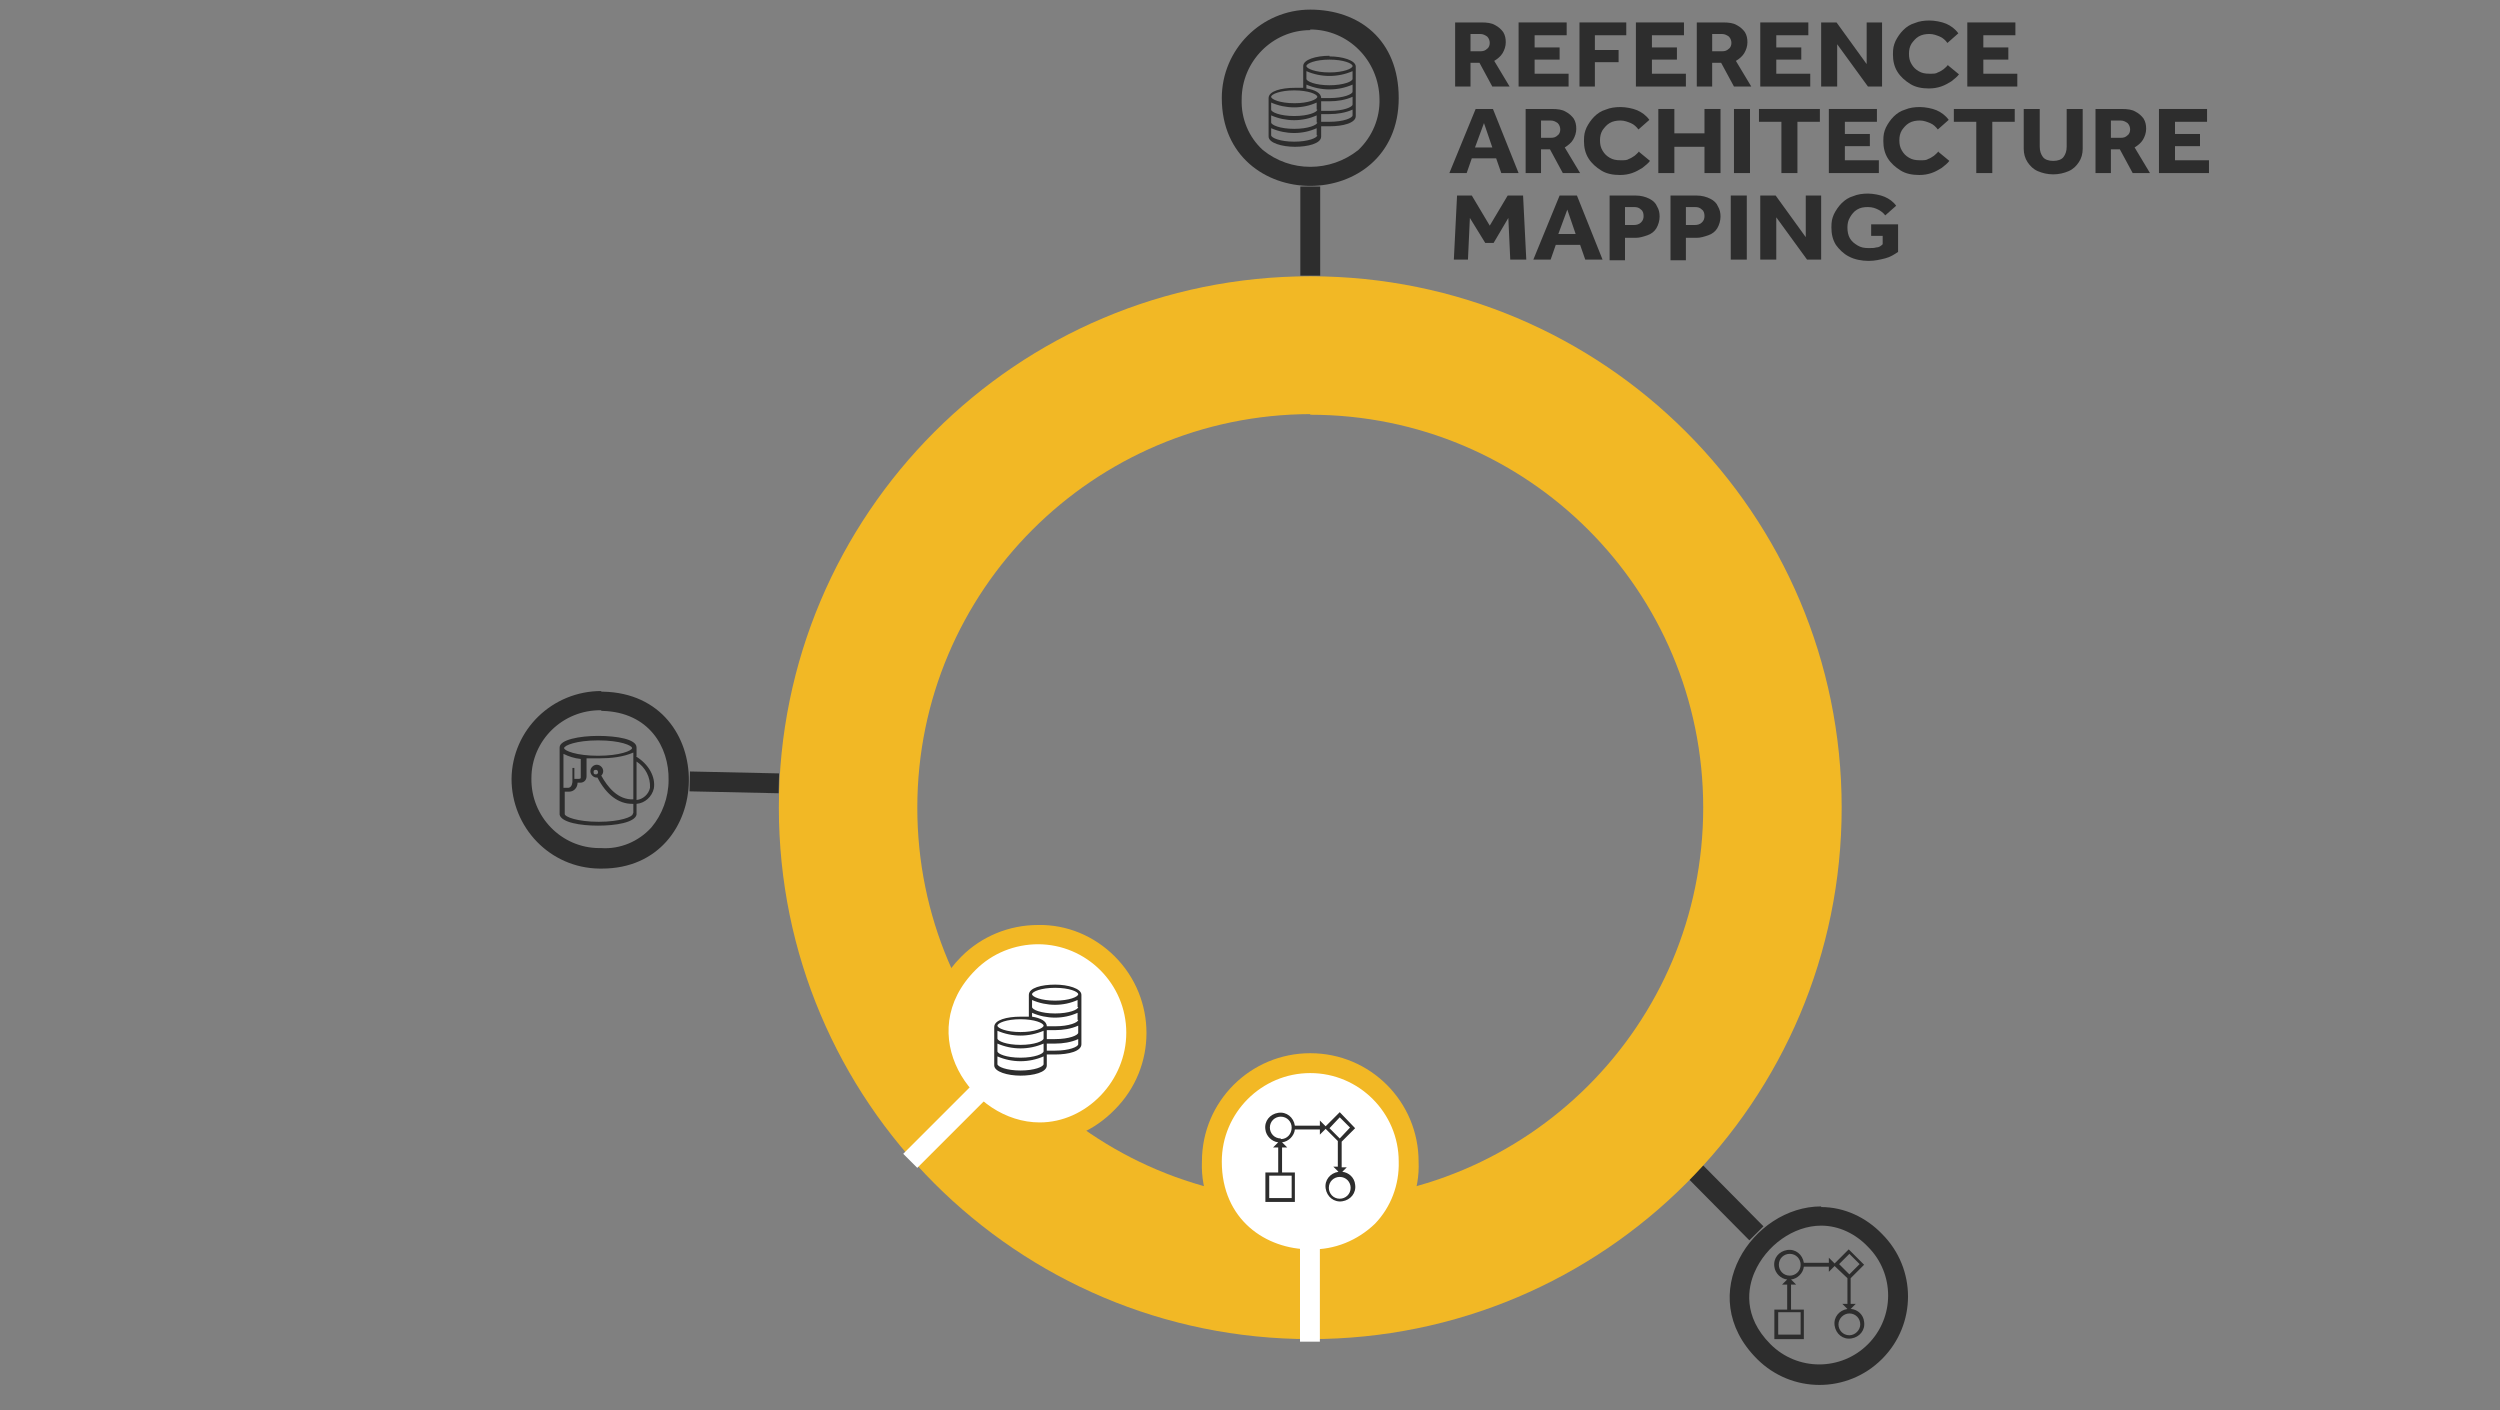<?xml version="1.0" encoding="UTF-8"?>
<svg id="Laag_1" data-name="Laag 1" xmlns="http://www.w3.org/2000/svg" version="1.1" viewBox="0 0 390 220">
  <rect x="0" y="0" width="390" height="220" fill="#808080" stroke="none"/>
  <defs>
    <style>
      .cls-1 {
        fill: #f2b825;
      }

      .cls-1, .cls-2, .cls-3 {
        stroke-width: 0px;
      }

      .cls-2 {
        fill: #2d2d2d;
      }

      .cls-4 {
        fill: none;
        stroke: #2d2d2d;
        stroke-miterlimit: 10;
        stroke-width: 3.1px;
      }

      .cls-3 {
        fill: #fff;
      }
    </style>
  </defs>
  <path class="cls-2" d="M204.4,4.6c5.9,0,10.7,4.8,10.8,10.8.1,3-1.1,5.9-3.3,8-4.4,3.5-10.6,3.5-14.9,0-2.2-2-3.4-4.9-3.3-7.9,0-5.9,4.8-10.8,10.7-10.8,0,0,0,0,0,0M204.4,1.5c-7.6,0-13.8,6.2-13.8,13.8,0,9.1,6.9,13.7,13.8,13.7s13.8-4.6,13.8-13.7-6.2-13.8-13.8-13.8Z"/>
  <line class="cls-4" x1="204.4" y1="29.1" x2="204.4" y2="43"/>
  <path class="cls-2" d="M284.1,191.2c2.8,0,5.4,1.3,7.3,3.3,4.2,4.2,4.2,11,0,15.2-4.2,4.2-11,4.2-15.2,0-4.4-4.4-3.5-8.9-2.5-11.2,1.8-4.2,6.1-7.3,10.4-7.3M284.1,188.2c-10.7,0-20,13.8-10,23.8,5.4,5.4,14.1,5.4,19.5,0,5.4-5.4,5.4-14.1,0-19.5-2.5-2.6-5.9-4.2-9.5-4.2h0Z"/>
  <line class="cls-4" x1="274" y1="192.4" x2="264.3" y2="182.6"/>
  <path class="cls-2" d="M93.8,110.9h.2c7.2.2,10.4,5.6,10.3,10.8,0,2.7-1,5.4-2.7,7.4-2,2.2-4.9,3.4-7.8,3.2h-.3c-5.9,0-10.7-4.9-10.6-10.9,0-5.9,4.9-10.7,10.9-10.6M93.8,107.8c-7.6,0-13.9,6-14,13.7,0,7.6,6,13.9,13.7,14h.4c17.8,0,18.3-27.2.2-27.6h-.3Z"/>
  <line class="cls-4" x1="107.6" y1="121.9" x2="121.5" y2="122.2"/>
  <path class="cls-1" d="M204.4,64.7c33.9,0,61.3,27.4,61.3,61.3,0,33.9-27.4,61.3-61.3,61.3-33.9,0-61.3-27.4-61.3-61.3h0c0-33.9,27.5-61.3,61.3-61.4M204.4,43.1c-45.8,0-82.9,37.1-82.9,82.9s37.1,82.9,82.9,82.9,82.9-37.1,82.9-82.9h0c0-45.8-37.1-82.9-82.9-82.9Z"/>
  <path class="cls-3" d="M162.1,176.7c-6.1,0-12.2-4.2-14.6-10.2-2.4-5.7-1.1-11.6,3.5-16.2,5.8-6.2,15.6-6.4,21.7-.6,6.2,5.8,6.4,15.6.6,21.7-.2.2-.4.4-.6.6-2.8,2.9-6.6,4.6-10.6,4.7Z"/>
  <path class="cls-1" d="M161.9,147.3c7.6,0,13.8,6.2,13.8,13.8,0,3.7-1.5,7.2-4,9.8-2.5,2.6-5.9,4.2-9.5,4.2-10.7,0-19.9-13.9-10-23.8,2.6-2.6,6.1-4,9.8-4M161.9,144.3c-4.5,0-8.8,1.8-11.9,4.9-5,5-6.4,11.7-3.9,17.9,2.7,6.6,9.3,11.1,16.1,11.1,4.4,0,8.6-1.9,11.7-5.1,6.6-6.6,6.6-17.3,0-23.9-3.2-3.2-7.5-5-12-4.9h0Z"/>
  <rect class="cls-3" x="139.8" y="174.3" width="14.8" height="3.1" transform="translate(-81.2 155.6) rotate(-45)"/>
  <path class="cls-3" d="M204.4,196.4c-7.6,0-15.4-5.2-15.4-15.2s6.9-15.4,15.4-15.4,15.4,6.9,15.4,15.4c.1,4-1.4,7.9-4.2,10.8-3,2.9-7,4.5-11.1,4.4h0Z"/>
  <path class="cls-1" d="M204.4,167.4c7.6,0,13.8,6.2,13.8,13.8h0c.1,3.6-1.2,7.1-3.7,9.7-2.7,2.6-6.3,4.1-10.1,4-6.9,0-13.8-4.6-13.8-13.7,0-7.6,6.2-13.8,13.8-13.8h0M204.4,164.3h0c-9.3,0-16.9,7.5-16.9,16.9h0c-.2,4.8,1.8,9.4,5.4,12.6,7,5.8,17.2,5.5,23.8-.7,3.1-3.2,4.8-7.5,4.6-11.9,0-9.3-7.5-16.9-16.9-16.9h0Z"/>
  <rect class="cls-3" x="202.8" y="194.5" width="3.1" height="14.8"/>
  <path class="cls-2" d="M99.3,118v-1.2h0c0,0,0-.1,0-.2,0-1.3-3.1-1.8-6-1.8s-6,.6-6,1.8c0,0,0,.1,0,.2h0v10.3h0c.3,1.2,3.2,1.7,6,1.7s5.7-.5,6-1.7h0v-1.7h0c1.3-.1,2.4-1.1,2.7-2.4.3-1.8-.8-3.8-2.8-5ZM93.3,115.5c3.5,0,5.3.8,5.3,1.2s-1.9,1.2-5.3,1.2-5.3-.8-5.3-1.2,1.9-1.2,5.3-1.2h0ZM89.3,119.9v2s0,1-.7,1h-.7v-5.3c.8.4,1.7.7,2.7.8v2.8c0,.2,0,.3-.3.3,0,0,0,0,0,0h-.7v-1.7h-.3ZM98.7,127c0,.4-1.9,1.2-5.3,1.2s-5.3-.8-5.3-1.2v-3.5h.7c.7,0,1.3-.6,1.3-1.4h.4c.6,0,1-.4,1-1v-2.8c.7,0,1.3,0,2,0,1.8,0,3.7-.2,5.3-.9v7.3c-2.4.1-4-1.9-5-3.7.4-.4.4-1,0-1.4-.4-.4-1-.4-1.4,0-.4.4-.4,1,0,1.4.2.2.4.3.7.3h.1c1.4,2.7,3.3,4.1,5.4,4.1h.2v1.4ZM93,120.8c-.2,0-.4,0-.4-.3,0-.2,0-.4.3-.4,0,0,0,0,.1,0,.2,0,.3.2.3.4,0,.1-.1.3-.3.3ZM101.4,122.9c-.2,1-1.1,1.8-2.1,1.9v-6c1.4.9,2.2,2.5,2.1,4.1h0Z"/>
  <path class="cls-2" d="M288.7,204.2l.8-.8h-.8v-4l2.1-2.1-2.4-2.4-2.2,2.2-.9-.9v.8h-3.9c-.2-1.3-1.3-2.2-2.6-2s-2.2,1.3-2,2.6c.1,1,1,1.9,2,2l-.8.8h.8v3.9h-2v4.6h4.6v-4.6h-2v-3.9h.8l-.8-.8c1-.1,1.9-1,2-2h3.9v.8l.9-.9,2,1.9v4h-.8l.8.8c-1.3.2-2.2,1.3-2,2.6.2,1.3,1.3,2.2,2.6,2,1.3-.2,2.2-1.3,2-2.6-.1-1.1-1-1.9-2-2h0ZM280.9,208.2h-3.5v-3.5h3.5v3.5ZM279.2,199c-1,0-1.7-.8-1.7-1.7,0-1,.8-1.7,1.7-1.7,1,0,1.7.8,1.7,1.7,0,0,0,0,0,0,0,1-.8,1.7-1.7,1.7ZM288.5,195.6l1.6,1.6-1.6,1.6-1.6-1.6,1.6-1.6ZM288.5,208.3c-1,0-1.7-.8-1.7-1.7s.8-1.7,1.7-1.7c1,0,1.7.8,1.7,1.7,0,0,0,0,0,0,0,.9-.8,1.7-1.7,1.7h0Z"/>
  <path class="cls-2" d="M209.3,182.9l.8-.8h-.8v-4l2.1-2.1-2.4-2.5-2.2,2.2-.9-.9v.8h-3.9c-.2-1.3-1.3-2.2-2.6-2s-2.2,1.3-2,2.6c.1,1,1,1.9,2,2l-.8.8h.8v3.9h-2v4.6h4.6v-4.6h-2v-3.9h.8l-.8-.8c1-.1,1.9-1,2-2h3.9v.8l.9-.9,1.9,1.9v4h-.7l.8.8c-1.3.2-2.2,1.3-2,2.6.2,1.3,1.3,2.2,2.6,2,1.3-.2,2.2-1.3,2-2.6-.1-1.1-1-1.9-2-2h0ZM201.5,186.9h-3.5v-3.5h3.5v3.5ZM199.8,177.6c-1,0-1.7-.8-1.7-1.7,0-1,.8-1.7,1.7-1.7,1,0,1.7.8,1.7,1.7,0,0,0,0,0,0,0,1-.7,1.8-1.7,1.8,0,0,0,0,0,0h0ZM209,174.3l1.6,1.6-1.6,1.7-1.6-1.6,1.6-1.7ZM209,187c-1,0-1.7-.8-1.7-1.7,0-1,.8-1.7,1.7-1.7,1,0,1.7.8,1.7,1.7,0,0,0,0,0,0,0,1-.8,1.7-1.7,1.7Z"/>
  <path class="cls-2" d="M207.4,8.7c-2.1,0-4.1.6-4.1,1.6v3.4c-.4,0-.9,0-1.3,0-2.1,0-4.1.5-4.1,1.6v6c0,1,2.1,1.6,4.1,1.6s4.1-.5,4.1-1.6v-1.6c.4,0,.9,0,1.3,0,2.1,0,4.1-.5,4.1-1.6v-7.7c0-1-2.1-1.6-4.1-1.6ZM205.5,21.1c0,.4-1.4,1-3.6,1s-3.6-.6-3.6-1v-1.1c2.3,1,4.9,1,7.1,0v1.1ZM205.5,19.1c0,.4-1.4,1-3.6,1s-3.6-.6-3.6-1v-1.1c2.3,1,4.9,1,7.1,0v1.1ZM205.5,17.1c0,.4-1.4,1-3.6,1s-3.6-.6-3.6-1v-1.1c2.3,1,4.9,1,7.1,0v1.1ZM201.9,16.1c-2.2,0-3.6-.6-3.6-1s1.4-1,3.6-1,3.6.6,3.6,1-1.4,1-3.5,1h0ZM211,18c0,.4-1.4,1-3.6,1-.4,0-.9,0-1.3,0v-1.2c.4,0,.9,0,1.3,0,1.2,0,2.5-.2,3.6-.7v.9ZM211,16.3c0,.4-1.4,1-3.6,1-.4,0-.9,0-1.3,0v-1.5c.4,0,.9,0,1.3,0,1.2,0,2.5-.2,3.6-.7v1.2ZM211,14.3c0,.4-1.4,1-3.6,1-.4,0-.9,0-1.3,0h0c0-.8-1-1.3-2.3-1.5v-.6c2.3,1,4.9,1,7.2,0v1.2ZM211,12.3c0,.4-1.4,1-3.6,1s-3.6-.6-3.6-1v-1.2c2.3,1,4.9,1,7.2,0v1.2ZM207.4,11.3c-2.2,0-3.6-.6-3.6-1s1.4-1,3.6-1,3.6.6,3.6,1-1.4,1-3.6,1h0Z"/>
  <path class="cls-2" d="M164.6,153.6c-2.1,0-4.1.5-4.1,1.6v3.4c-.4,0-.9,0-1.3,0-2.1,0-4.1.5-4.1,1.6v6c0,1,2.1,1.6,4.1,1.6s4.1-.5,4.1-1.6v-1.7c.4,0,.9,0,1.3,0,2.1,0,4.1-.5,4.1-1.6v-7.7c0-1-2.1-1.6-4.1-1.6ZM162.8,166c0,.4-1.4,1-3.6,1s-3.6-.6-3.6-1v-1.2c2.3,1,4.9,1,7.2,0v1.2ZM162.8,164c0,.4-1.4,1-3.6,1s-3.6-.6-3.6-1v-1.2c2.3,1,4.9,1,7.2,0v1.2ZM162.8,162c0,.4-1.4,1-3.6,1s-3.6-.6-3.6-1v-1.2c2.3,1,4.9,1,7.2,0v1.2ZM159.2,161c-2.2,0-3.6-.6-3.6-1s1.4-1,3.6-1,3.6.6,3.6,1-1.4,1-3.6,1ZM168.2,162.9c0,.4-1.4,1-3.6,1-.4,0-.9,0-1.3,0v-1.1c.4,0,.9,0,1.3,0,1.2,0,2.5-.2,3.6-.7v.9ZM168.2,161.1c0,.4-1.4,1-3.6,1-.4,0-.9,0-1.3,0v-1.4c.4,0,.9,0,1.3,0,1.2,0,2.5-.2,3.6-.7v1.2ZM168.2,159.1c0,.4-1.4,1-3.6,1-.4,0-.9,0-1.3,0h0c0-.8-1-1.3-2.3-1.5v-.6c2.3,1,4.9,1,7.1,0v1.1ZM168.2,157.1c0,.4-1.4,1-3.6,1s-3.6-.6-3.6-1v-1.1c2.3,1,4.9,1,7.1,0v1.1ZM164.6,156.1c-2.2,0-3.6-.6-3.6-1s1.4-1,3.6-1,3.6.6,3.6,1-1.4,1-3.6,1h0Z"/>
  <g>
    <path class="cls-2" d="M227,13.5V3.5h4.1c.9,0,1.6.1,2.1.4.6.3,1,.7,1.3,1.1.3.5.4,1,.4,1.6s-.2,1.2-.5,1.7c-.3.5-.8.9-1.3,1.2l2.4,4h-2.7l-2-3.7h-1.4v3.7h-2.4ZM229.4,8h1.5c.5,0,.8-.1,1.1-.4.3-.2.4-.6.4-.9s-.1-.7-.4-1c-.3-.2-.6-.4-1.1-.4h-1.5v2.7Z"/>
    <path class="cls-2" d="M236.9,13.5V3.5h7.5v2h-5v1.9h3.9v1.9h-3.9v2.2h5.3v2h-7.8Z"/>
    <path class="cls-2" d="M246.4,13.5V3.5h7.3v2h-4.9v2.3h3.7v1.9h-3.7v3.8h-2.5Z"/>
    <path class="cls-2" d="M255.2,13.5V3.5h7.5v2h-5v1.9h3.9v1.9h-3.9v2.2h5.3v2h-7.8Z"/>
    <path class="cls-2" d="M264.7,13.5V3.5h4.1c.9,0,1.6.1,2.1.4.6.3,1,.7,1.3,1.1.3.5.4,1,.4,1.6s-.2,1.2-.5,1.7c-.3.5-.8.9-1.3,1.2l2.4,4h-2.7l-2-3.7h-1.4v3.7h-2.4ZM267.1,8h1.5c.5,0,.8-.1,1.1-.4.3-.2.4-.6.4-.9s-.1-.7-.4-1c-.3-.2-.6-.4-1.1-.4h-1.5v2.7Z"/>
    <path class="cls-2" d="M274.6,13.5V3.5h7.5v2h-5v1.9h3.9v1.9h-3.9v2.2h5.3v2h-7.8Z"/>
    <path class="cls-2" d="M284.1,13.5V3.5h2.4l4.7,6.5V3.5h2.4v10h-2.2l-4.8-6.6v6.6h-2.4Z"/>
    <path class="cls-2" d="M303.9,10.2l1.7,1.4c-.3.4-.7.7-1.2,1.1-.5.3-1,.6-1.6.8-.6.2-1.2.3-1.9.3-1.1,0-2.1-.2-2.9-.7-.8-.5-1.5-1.1-2-1.9-.5-.8-.7-1.7-.7-2.7s.1-1.4.4-2.1c.3-.6.7-1.2,1.2-1.7s1.1-.9,1.8-1.1c.7-.3,1.5-.4,2.3-.4s1.9.2,2.6.5,1.4.8,1.9,1.5l-1.7,1.5c-.3-.4-.7-.8-1.2-1s-1-.4-1.6-.4-1.2.1-1.7.4c-.5.3-.8.7-1.1,1.1-.3.5-.4,1-.4,1.6s.1,1.1.4,1.6c.3.5.6.8,1.1,1.1s1,.4,1.7.4,1,0,1.3-.2c.3-.1.6-.3.9-.5.2-.2.5-.4.7-.7Z"/>
    <path class="cls-2" d="M306.9,13.5V3.5h7.5v2h-5v1.9h3.9v1.9h-3.9v2.2h5.3v2h-7.8Z"/>
    <path class="cls-2" d="M226.1,27l4.1-10h2.7l4,10h-2.7l-.8-2.3h-3.8l-.8,2.3h-2.6ZM230.1,23h2.7l-1.3-3.8-1.4,3.8Z"/>
    <path class="cls-2" d="M238,27v-10h4.1c.9,0,1.6.1,2.1.4.6.3,1,.7,1.3,1.1.3.5.4,1,.4,1.6s-.2,1.2-.5,1.7c-.3.5-.8.9-1.3,1.2l2.4,4h-2.7l-2-3.7h-1.4v3.7h-2.4ZM240.4,21.5h1.5c.5,0,.8-.1,1.1-.4.3-.2.4-.6.4-.9s-.1-.7-.4-1c-.3-.2-.6-.4-1.1-.4h-1.5v2.7Z"/>
    <path class="cls-2" d="M255.7,23.7l1.7,1.4c-.3.4-.7.7-1.2,1.1-.5.3-1,.6-1.6.8-.6.2-1.2.3-1.9.3-1.1,0-2.1-.2-2.9-.7-.8-.5-1.5-1.1-2-1.9-.5-.8-.7-1.7-.7-2.7s.1-1.4.4-2.1c.3-.6.7-1.2,1.2-1.7s1.1-.9,1.8-1.1c.7-.3,1.5-.4,2.3-.4s1.9.2,2.6.5,1.4.8,1.9,1.5l-1.7,1.5c-.3-.4-.7-.8-1.2-1s-1-.4-1.6-.4-1.2.1-1.7.4c-.5.3-.8.7-1.1,1.1-.3.5-.4,1-.4,1.6s.1,1.1.4,1.6c.3.5.6.8,1.1,1.1s1,.4,1.7.4,1,0,1.3-.2c.3-.1.6-.3.9-.5.2-.2.5-.4.7-.7Z"/>
    <path class="cls-2" d="M258.7,27v-10h2.5v3.8h4.7v-3.8h2.5v10h-2.5v-4.1h-4.7v4.1h-2.5Z"/>
    <path class="cls-2" d="M270.5,27v-10h2.5v10h-2.5Z"/>
    <path class="cls-2" d="M277.9,27v-8h-3.5v-2h9.5v2h-3.5v8h-2.5Z"/>
    <path class="cls-2" d="M285.3,27v-10h7.5v2h-5v1.9h3.9v1.9h-3.9v2.2h5.3v2h-7.8Z"/>
    <path class="cls-2" d="M302.4,23.7l1.7,1.4c-.3.4-.7.7-1.2,1.1-.5.3-1,.6-1.6.8-.6.2-1.2.3-1.9.3-1.1,0-2.1-.2-2.9-.7-.8-.5-1.5-1.1-2-1.9-.5-.8-.7-1.7-.7-2.7s.1-1.4.4-2.1c.3-.6.7-1.2,1.2-1.7s1.1-.9,1.8-1.1c.7-.3,1.5-.4,2.3-.4s1.9.2,2.6.5,1.4.8,1.9,1.5l-1.7,1.5c-.3-.4-.7-.8-1.2-1s-1-.4-1.6-.4-1.2.1-1.7.4c-.5.3-.8.7-1.1,1.1-.3.5-.4,1-.4,1.6s.1,1.1.4,1.6c.3.5.6.8,1.1,1.1s1,.4,1.7.4,1,0,1.3-.2c.3-.1.6-.3.9-.5.2-.2.5-.4.7-.7Z"/>
    <path class="cls-2" d="M308.3,27v-8h-3.5v-2h9.5v2h-3.5v8h-2.5Z"/>
    <path class="cls-2" d="M315.7,23.2v-6.2h2.5v5.9c0,.7.2,1.2.5,1.6.3.4.9.6,1.6.6s1.3-.2,1.6-.6c.3-.4.5-.9.5-1.6v-5.9h2.5v6.2c0,.8-.2,1.5-.6,2.1-.4.6-.9,1.1-1.6,1.4-.7.3-1.5.5-2.4.5s-1.7-.2-2.4-.5c-.7-.3-1.2-.8-1.6-1.4-.4-.6-.6-1.3-.6-2.1Z"/>
    <path class="cls-2" d="M326.9,27v-10h4.1c.9,0,1.6.1,2.1.4.6.3,1,.7,1.3,1.1.3.5.4,1,.4,1.6s-.2,1.2-.5,1.7c-.3.5-.8.9-1.3,1.2l2.4,4h-2.7l-2-3.7h-1.4v3.7h-2.4ZM329.3,21.5h1.5c.5,0,.8-.1,1.1-.4.3-.2.4-.6.4-.9s-.1-.7-.4-1c-.3-.2-.6-.4-1.1-.4h-1.5v2.7Z"/>
    <path class="cls-2" d="M336.8,27v-10h7.5v2h-5v1.9h3.9v1.9h-3.9v2.2h5.3v2h-7.8Z"/>
    <path class="cls-2" d="M226.8,40.5l.5-10h2.3l2.8,4.7,2.8-4.7h2.4l.5,10h-2.5l-.3-6.5-2.3,3.9h-1.3l-2.4-3.9-.3,6.5h-2.4Z"/>
    <path class="cls-2" d="M239.2,40.5l4.1-10h2.7l4,10h-2.7l-.8-2.3h-3.8l-.8,2.3h-2.6ZM243.1,36.5h2.7l-1.3-3.8-1.4,3.8Z"/>
    <path class="cls-2" d="M251.1,40.5v-10h4c.9,0,1.6.2,2.2.5.6.3,1,.7,1.2,1.2.3.5.4,1,.4,1.6s-.2,1.3-.5,1.8c-.3.5-.8.9-1.4,1.1-.6.2-1.2.4-1.8.4h-1.7v3.5h-2.4ZM253.5,35.1h1.4c.4,0,.8-.1,1.1-.4.3-.3.4-.6.4-1s-.1-.8-.4-1c-.3-.3-.6-.4-1.1-.4h-1.4v2.8Z"/>
    <path class="cls-2" d="M260.6,40.5v-10h4c.9,0,1.6.2,2.2.5.6.3,1,.7,1.2,1.2.3.5.4,1,.4,1.6s-.2,1.3-.5,1.8c-.3.5-.8.9-1.4,1.1-.6.2-1.2.4-1.8.4h-1.7v3.5h-2.4ZM263,35.1h1.4c.4,0,.8-.1,1.1-.4.3-.3.4-.6.4-1s-.1-.8-.4-1c-.3-.3-.6-.4-1.1-.4h-1.4v2.8Z"/>
    <path class="cls-2" d="M270,40.5v-10h2.5v10h-2.5Z"/>
    <path class="cls-2" d="M274.6,40.5v-10h2.4l4.7,6.5v-6.5h2.4v10h-2.2l-4.8-6.6v6.6h-2.4Z"/>
    <path class="cls-2" d="M291.9,36.8v-1.8h4.2v4.3c-.6.4-1.2.8-2,1-.8.2-1.6.4-2.6.4s-2.2-.2-3.1-.7c-.8-.4-1.5-1.1-2-1.8-.5-.8-.7-1.7-.7-2.7s.1-1.4.4-2.1c.3-.6.7-1.2,1.2-1.7s1.1-.9,1.8-1.1c.7-.3,1.5-.4,2.3-.4s1.9.2,2.6.5,1.4.8,1.8,1.4l-1.7,1.5c-.3-.4-.7-.7-1.1-.9-.4-.2-.9-.4-1.6-.4s-1.2.1-1.7.4c-.5.3-.8.7-1.1,1.2-.3.5-.4,1-.4,1.6s.1,1.2.4,1.7c.3.5.7.8,1.2,1.1.5.3,1,.4,1.7.4s.8,0,1.2-.1c.4,0,.7-.2,1-.5v-1.3h-1.9Z"/>
  </g>
</svg>